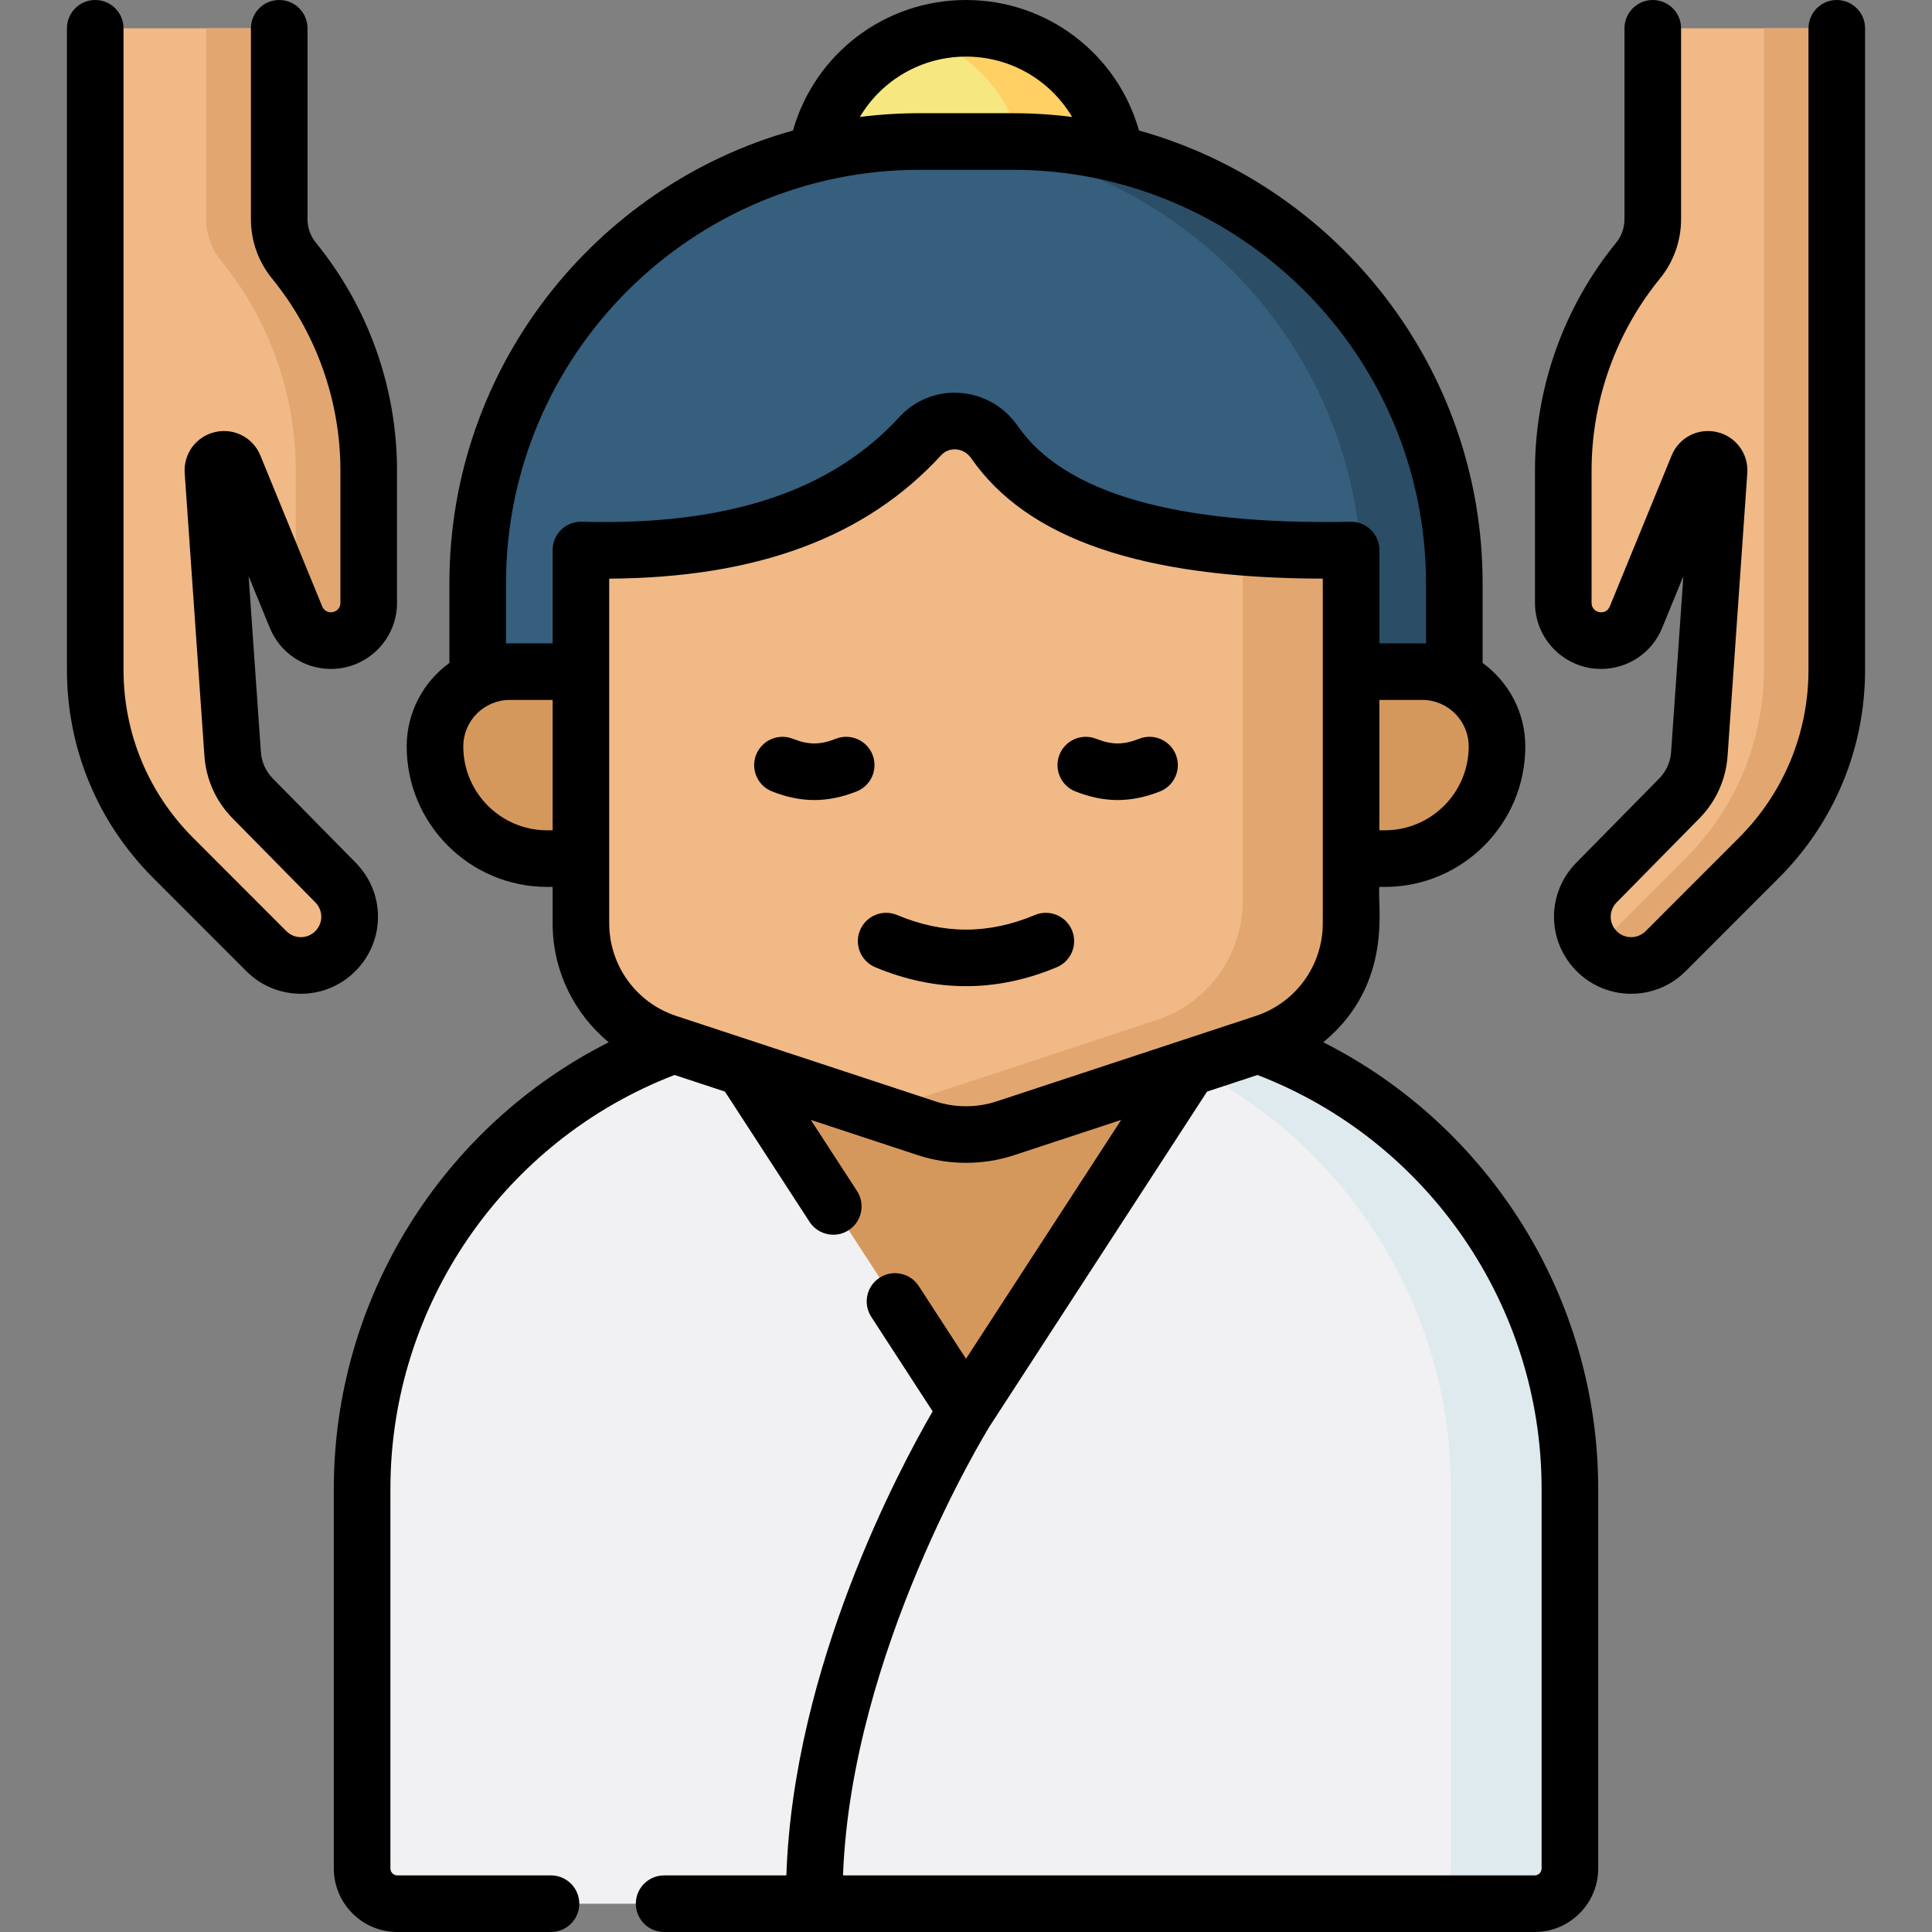 <svg id="Capa_1" enable-background="new 0 0 512 512" height="512" viewBox="0 0 512 512" width="512" xmlns="http://www.w3.org/2000/svg"><rect x="0" y="0" width="512" height="512" fill="#808080" stroke="none"/><g><path d="m296.194 60.975h-80.387v-13.282c-.001-22.198 17.995-40.193 40.193-40.193 22.198 0 40.194 17.995 40.194 40.194z" fill="#f6e781"/><path d="m256 7.5c-4.265 0-8.372.669-12.229 1.9 16.218 5.175 27.965 20.359 27.965 38.293v13.281h24.457v-13.281c.001-22.198-17.995-40.193-40.193-40.193z" fill="#ffd064"/><path d="m385.405 207.881h-258.81v-53.308c0-64.658 52.415-117.073 117.073-117.073h24.664c64.658 0 117.073 52.415 117.073 117.073z" fill="#365e7d"/><path d="m268.332 37.5h-24.457c64.658 0 117.073 52.415 117.073 117.073v53.308h24.457v-53.308c0-64.658-52.415-117.073-117.073-117.073z" fill="#2b4d66"/><g><path d="m406.704 504.5h-301.408c-5.154 0-9.332-4.178-9.332-9.332v-100.66c0-69.006 55.94-124.946 124.946-124.946h70.18c69.006 0 124.946 55.94 124.946 124.946v100.66c0 5.154-4.178 9.332-9.332 9.332z" fill="#f1f1f4"/><path d="m291.09 269.561h-31.549c69.006 0 124.946 55.94 124.946 124.946v100.66c0 5.154-4.178 9.332-9.332 9.332h31.549c5.154 0 9.332-4.178 9.332-9.332v-100.66c0-69.006-55.94-124.946-124.946-124.946z" fill="#dfeaef"/><path d="m256 373.861 63.827-98.257h-127.655z" fill="#d5985c"/></g><g><path d="m335.125 276.363-68.676 22.638c-6.786 2.237-14.111 2.237-20.897 0l-68.676-22.638c-13.682-4.51-22.926-17.291-22.926-31.697v-98.899c37.455 1.022 68.736-7.09 89.903-30.164 5.506-6.002 15.052-5.145 19.685 1.554 15.001 21.691 48.772 29.559 94.515 28.61v98.899c-.002 14.407-9.246 27.187-22.928 31.697z" fill="#f1b986"/><g><path d="m329.356 145.031v93.635c0 14.406-9.244 27.187-22.926 31.697l-68.676 22.638c-2.031.669-4.112 1.114-6.21 1.382l14.009 4.618c6.786 2.237 14.111 2.237 20.897 0l68.677-22.638c13.682-4.51 22.926-17.291 22.926-31.697v-98.899c-10.187.212-19.774-.017-28.697-.736z" fill="#e2a770"/></g></g><path d="m153.949 227.54h-8.945c-16.417 0-29.726-13.309-29.726-29.726 0-10.949 8.876-19.825 19.825-19.825h18.847v49.551z" fill="#d5985c"/><path d="m358.051 227.54h8.945c16.417 0 29.726-13.309 29.726-29.726 0-10.949-8.876-19.825-19.825-19.825h-18.847v49.551z" fill="#d5985c"/><g><path d="m486.764 7.5v169.983c0 18.696-7.423 36.628-20.638 49.854l-24.719 24.74c-5.119 5.124-13.452 5.033-18.459-.2-4.825-5.043-4.768-13.007.127-17.98l21.974-22.324c3.107-3.156 4.984-7.319 5.292-11.737l5.23-74.971c.231-3.317-4.368-4.39-5.628-1.313l-16.393 40.011c-1.54 3.757-5.197 6.212-9.258 6.212-5.526 0-10.005-4.479-10.005-10.005v-35.091c0-20.266 7-39.909 19.816-55.608 2.524-3.091 3.902-6.96 3.902-10.95v-50.621z" fill="#f1b986"/><g><path d="m467.45 7.5v169.982c0 18.696-7.423 36.628-20.638 49.854l-24.169 24.188c.103.116.196.238.304.352 5.007 5.233 13.339 5.323 18.459.2l24.719-24.74c13.215-13.226 20.638-31.157 20.638-49.854v-169.982z" fill="#e2a770"/></g><path d="m25.236 7.5v169.983c0 18.696 7.423 36.628 20.638 49.854l24.719 24.74c5.119 5.124 13.452 5.033 18.459-.2 4.825-5.043 4.768-13.007-.127-17.98l-21.974-22.324c-3.107-3.156-4.984-7.319-5.292-11.737l-5.23-74.971c-.231-3.317 4.368-4.39 5.628-1.313l16.393 40.011c1.54 3.757 5.197 6.212 9.258 6.212 5.526 0 10.005-4.479 10.005-10.005v-35.091c0-20.266-7-39.909-19.816-55.608-2.524-3.091-3.902-6.96-3.902-10.95v-50.621z" fill="#f1b986"/><g><path d="m77.897 69.068c-2.524-3.091-3.902-6.959-3.902-10.95v-50.618h-19.335v50.618c0 3.991 1.378 7.859 3.902 10.95 12.816 15.699 19.816 35.342 19.816 55.608v35.092c0 .935-.138 1.836-.378 2.694l.45 1.099c1.54 3.758 5.197 6.212 9.258 6.212 5.526 0 10.005-4.479 10.005-10.005v-35.092c0-20.265-7-39.909-19.816-55.608z" fill="#e2a770"/></g></g><g><path d="m350.682 276.21c18.97-15.617 14.159-36.941 14.87-41.17h1.445c20.526 0 37.226-16.7 37.226-37.227 0-9.091-4.467-17.154-11.316-22.124v-21.116c0-57.082-38.594-105.314-91.057-119.988-5.763-20.305-24.316-34.585-45.85-34.585s-40.087 14.28-45.849 34.585c-52.463 14.673-91.057 62.907-91.057 119.988v21.117c-6.85 4.97-11.316 13.033-11.316 22.125 0 20.526 16.699 37.226 37.226 37.226h1.445v9.626c0 12.495 5.639 23.945 14.87 31.544-44.145 22.281-72.855 68.001-72.855 118.297v100.66c0 9.281 7.551 16.832 16.833 16.832h40.718c4.143 0 7.5-3.357 7.5-7.5s-3.357-7.5-7.5-7.5h-40.718c-1.011 0-1.833-.822-1.833-1.832v-100.66c0-48.542 30.16-92.264 75.296-109.626l13.355 4.402 22.423 34.518c1.437 2.212 3.842 3.415 6.296 3.415 1.4 0 2.817-.392 4.079-1.212 3.474-2.256 4.46-6.901 2.203-10.375l-12.24-18.843 28.328 9.338c8.109 2.672 17.192 2.768 25.593 0l28.328-9.338-41.125 63.307-12.523-19.281c-2.258-3.474-6.902-4.461-10.376-2.203-3.474 2.256-4.46 6.901-2.204 10.375l16.266 25.041c-8.705 14.991-36.923 67.646-38.765 122.975h-32.396c-4.143 0-7.5 3.357-7.5 7.5s3.357 7.5 7.5 7.5h230.702c9.281 0 16.833-7.551 16.833-16.832v-100.66c0-50.297-28.71-96.017-72.855-118.299zm16.315-56.17h-1.445v-34.551h11.347c6.796 0 12.324 5.529 12.324 12.325-.001 12.255-9.972 22.226-22.226 22.226zm-110.997-205.04c11.852 0 22.387 6.309 28.124 15.997-5.172-.658-10.443-.997-15.791-.997h-24.665c-5.349 0-10.619.339-15.792.997 5.736-9.688 16.271-15.997 28.124-15.997zm-121.906 139.573c0-60.419 49.155-109.573 109.573-109.573h24.665c60.419 0 109.573 49.154 109.573 109.573v15.941c-1.376-.05-.064-.012-12.354-.025v-24.722c0-2.016-.812-3.947-2.252-5.358-1.44-1.41-3.401-2.185-5.403-2.14-46.215.945-75.882-7.581-88.191-25.379-3.56-5.146-9.151-8.343-15.342-8.769-6.073-.417-11.918 1.918-16.037 6.411-18.086 19.717-45.612 28.795-84.172 27.737-2.021-.074-3.984.71-5.436 2.122s-2.27 3.351-2.27 5.375v24.722c-12.291.013-10.982-.025-12.354.025zm10.909 65.467c-12.255 0-22.226-9.971-22.226-22.227 0-6.796 5.528-12.324 12.324-12.324h11.347v34.551zm119.098 71.839c-5.224 1.72-10.977 1.722-16.202 0-12.067-3.978-49.556-16.336-68.676-22.639-10.632-3.504-17.774-13.38-17.774-24.574 0-11.122 0-80.981 0-91.317 39.196-.242 68.015-10.966 87.93-32.675 1.397-1.521 3.087-1.642 3.956-1.587 1.613.111 3.083.963 4.033 2.336 14.795 21.393 45.313 31.862 93.184 31.919v91.324c0 11.194-7.143 21.07-17.774 24.574zm144.436 203.289c0 1.01-.822 1.832-1.833 1.832h-183.296c2.201-59.169 37.781-117.273 38.916-119.107l57.561-88.608 13.356-4.403c45.136 17.363 75.296 61.085 75.296 109.626z"/><path d="m274.256 242.49c-12.286 5.157-24.229 5.155-36.513 0-3.819-1.599-8.215.194-9.818 4.014s.194 8.216 4.014 9.818c7.983 3.35 16.022 5.024 24.062 5.024 8.038 0 16.077-1.675 24.061-5.024 3.819-1.603 5.616-5.998 4.014-9.818-1.604-3.818-5.999-5.615-9.82-4.014z"/><path d="m486.764 0c-4.143 0-7.5 3.357-7.5 7.5v169.982c0 16.827-6.55 32.649-18.443 44.553l-24.72 24.739c-2.093 2.093-5.589 2.16-7.734-.083-2.035-2.128-2.012-5.437.053-7.534l21.976-22.324c4.357-4.427 6.995-10.278 7.428-16.477l5.229-74.97c.358-5.136-3.02-9.711-8.031-10.881-5.014-1.171-10.067 1.438-12.019 6.201l-16.394 40.012c-1.038 2.536-4.822 1.776-4.822-.951v-35.091c0-18.483 6.437-36.548 18.125-50.865 3.606-4.417 5.593-9.99 5.593-15.693v-50.618c0-4.143-3.357-7.5-7.5-7.5s-7.5 3.357-7.5 7.5v50.618c0 2.256-.785 4.46-2.212 6.207-13.868 16.988-21.506 38.421-21.506 60.352v35.091c0 9.652 7.853 17.506 17.505 17.506 7.135 0 13.493-4.267 16.198-10.868l5.622-13.724-3.252 46.631c-.185 2.633-1.305 5.118-3.155 6.998l-21.975 22.324c-7.791 7.915-7.88 20.401-.201 28.426 7.914 8.273 21.084 8.423 29.184.315l24.72-24.739c14.724-14.735 22.832-34.323 22.832-55.154v-169.983c-.001-4.143-3.358-7.5-7.501-7.5z"/><path d="m94.27 228.634-21.974-22.322c-1.852-1.881-2.972-4.366-3.156-6.999l-3.253-46.633 5.623 13.725c2.705 6.603 9.063 10.869 16.198 10.869 9.652 0 17.505-7.854 17.505-17.506v-35.091c0-21.931-7.638-43.363-21.506-60.352-1.427-1.747-2.212-3.951-2.212-6.207v-50.618c0-4.143-3.357-7.5-7.5-7.5s-7.5 3.357-7.5 7.5v50.618c0 5.703 1.986 11.276 5.593 15.693 11.688 14.317 18.125 32.382 18.125 50.865v35.091c0 2.724-3.783 3.49-4.822.95l-16.394-40.011c-1.952-4.764-7.013-7.373-12.017-6.201-5.013 1.168-8.392 5.743-8.034 10.881l5.23 74.971c.433 6.197 3.07 12.049 7.429 16.477l21.975 22.322c2.064 2.099 2.088 5.407.053 7.534-2.099 2.194-5.588 2.233-7.734.084l-24.72-24.739c-11.894-11.903-18.443-27.726-18.443-44.553v-169.982c0-4.143-3.357-7.5-7.5-7.5s-7.5 3.357-7.5 7.5v169.982c0 20.831 8.108 40.419 22.832 55.154l24.72 24.739c8.091 8.1 21.26 7.966 29.184-.315 7.678-8.024 7.589-20.51-.202-28.426z"/><path d="m231.235 200.029c-1.512-3.858-5.863-5.758-9.719-4.248-4.214 1.651-7.202 1.651-11.42 0-3.855-1.509-8.209.391-9.719 4.248-1.511 3.856.392 8.208 4.248 9.719 3.866 1.515 7.523 2.271 11.181 2.271s7.315-.757 11.181-2.271c3.857-1.511 5.759-5.862 4.248-9.719z"/><path d="m301.904 195.781c-4.215 1.65-7.205 1.65-11.42 0-3.857-1.509-8.209.391-9.719 4.248-1.511 3.856.392 8.208 4.248 9.719 3.866 1.515 7.523 2.271 11.181 2.271s7.314-.757 11.181-2.271c3.856-1.511 5.759-5.862 4.248-9.719-1.512-3.857-5.864-5.758-9.719-4.248z"/></g></g></svg>